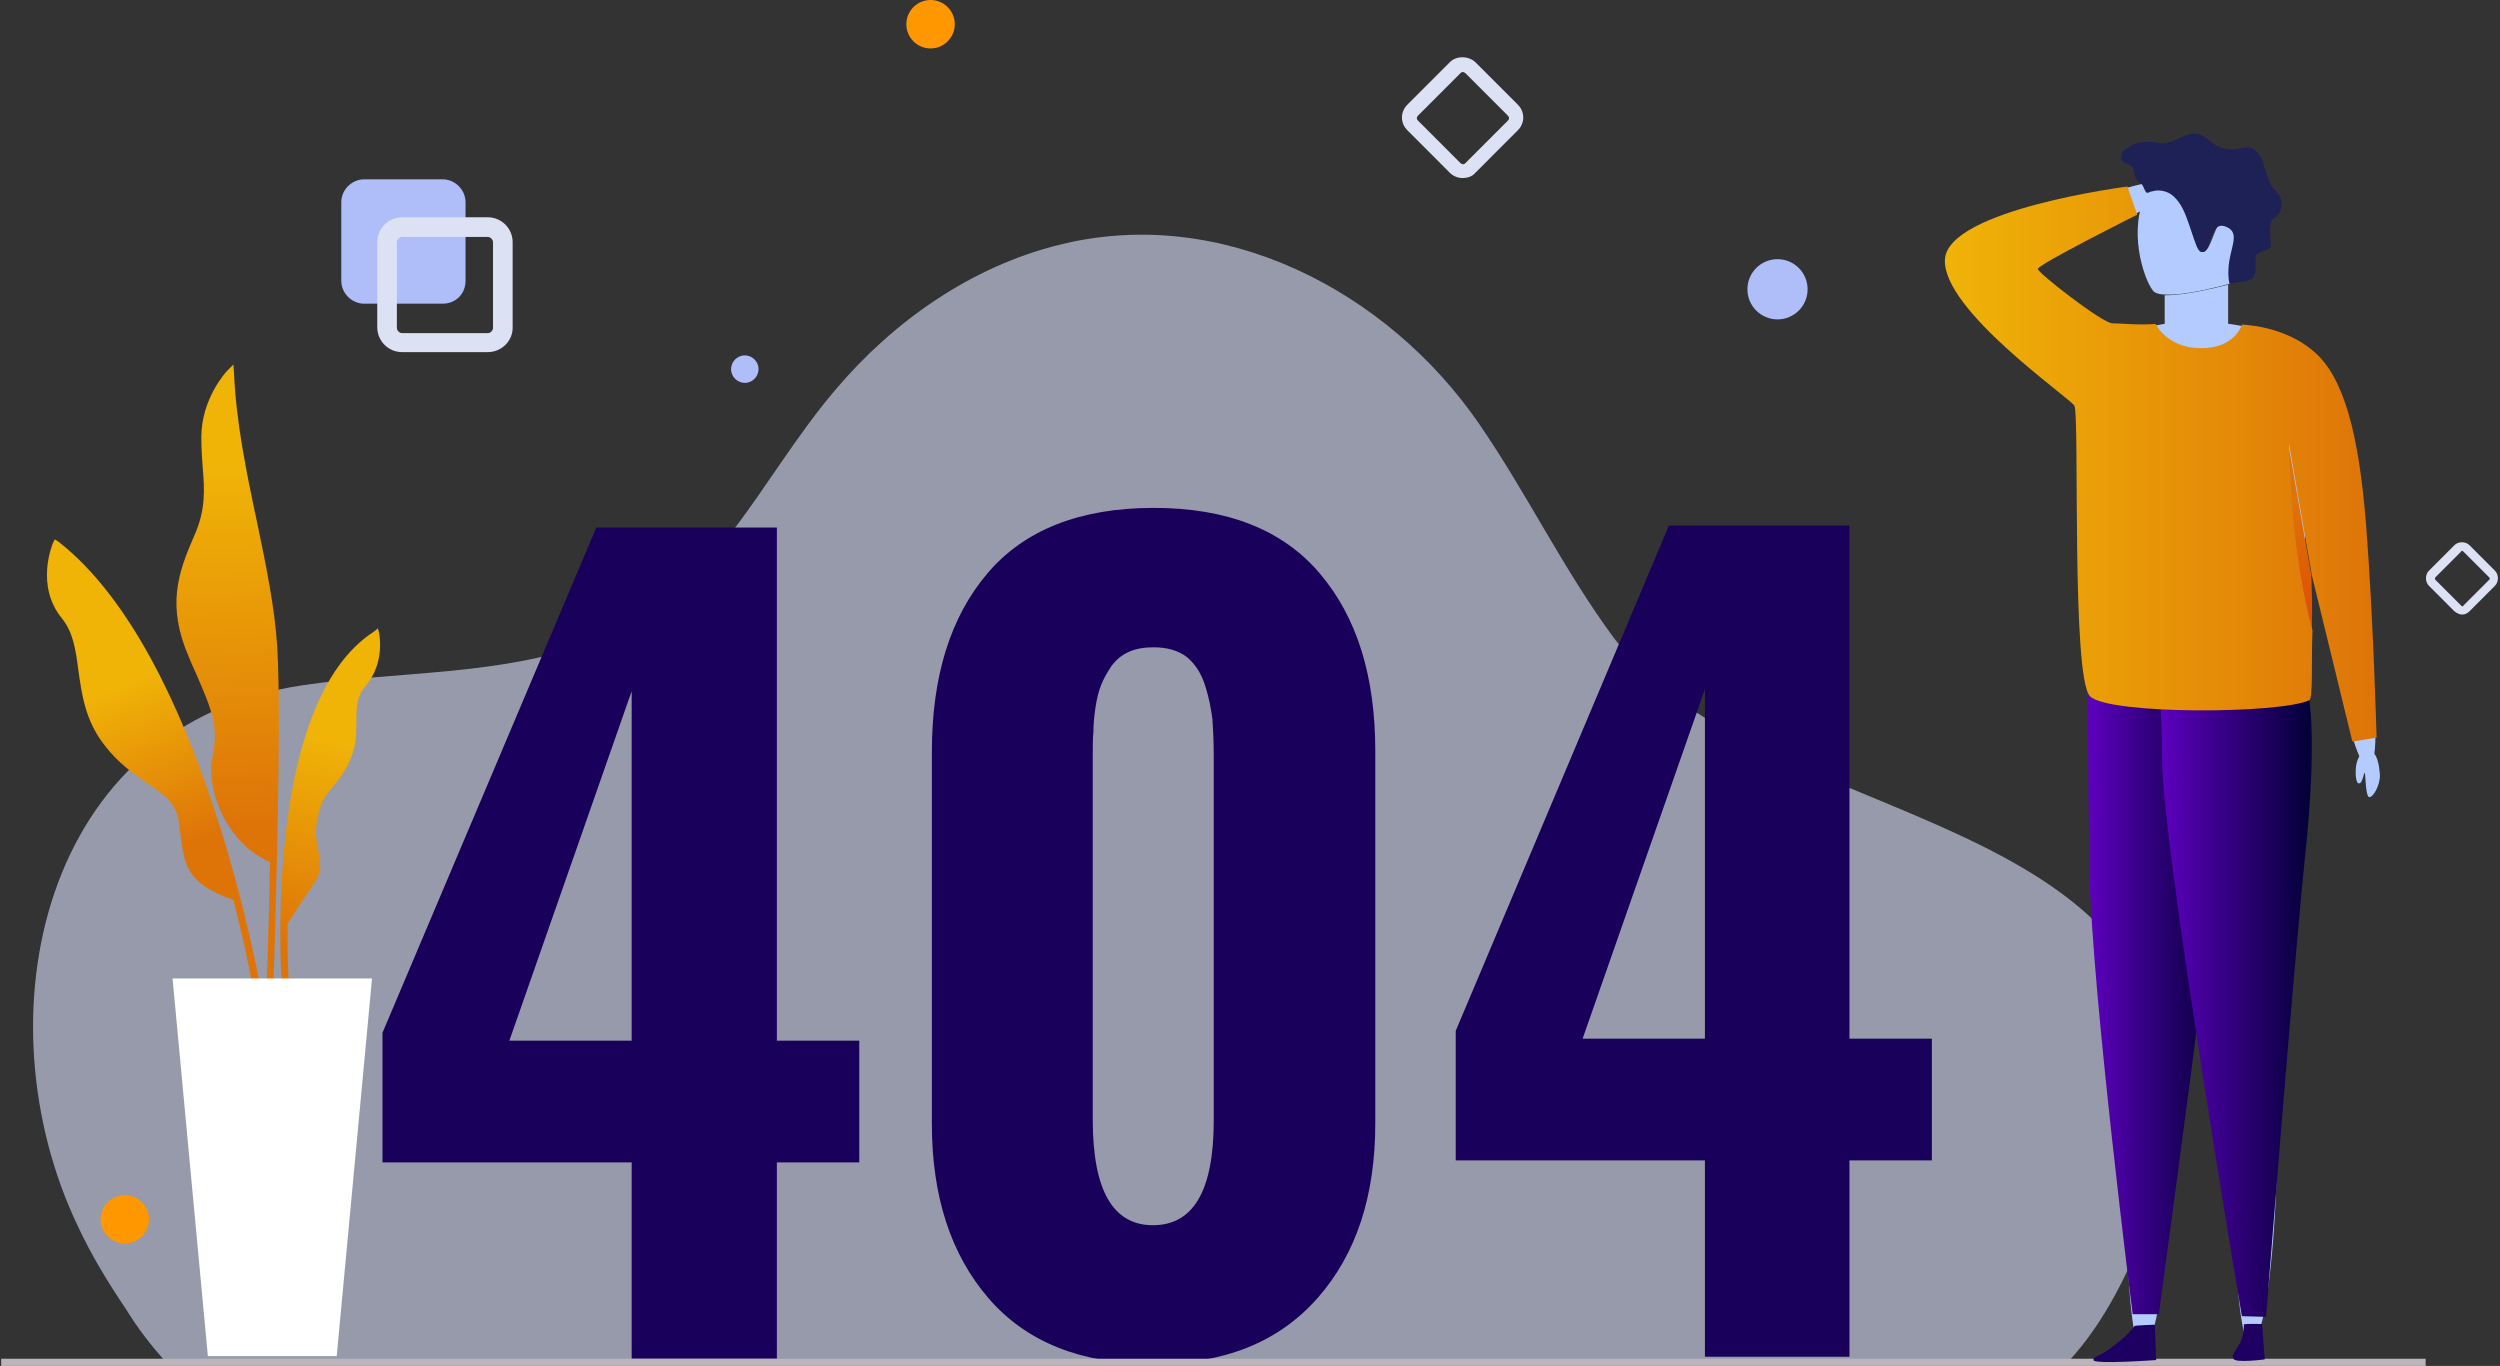 <svg width="496" height="271" viewBox="0 0 496 271" fill="none" xmlns="http://www.w3.org/2000/svg">
<rect x="0" y="0" width="496" height="271" fill="#333333" stroke="none"/>
<path d="M419.743 256.716C417.148 261.521 414.034 266.196 410.271 270.221H32.937C30.082 267.104 27.357 263.598 24.892 259.573C21.388 254.379 18.144 249.055 15.419 243.212C-4.174 202.179 7.894 143.616 60.056 135.954C79.26 133.098 99.372 134.137 117.798 127.254C142.192 118.035 150.108 95.701 165.808 77.262C177.357 63.627 192.798 52.85 210.185 48.565C242.365 40.514 275.323 57.654 293.489 84.144C302.962 97.908 310.228 113.101 320.219 126.605C347.858 163.613 427.658 159.198 430.124 215.294C430.902 229.707 426.62 243.991 419.743 256.716Z" fill="#D9DFFB" fill-opacity="0.6"/>
<path d="M125.324 269.572V230.616H75.886V204.905L118.317 104.66H154.13V206.464H170.479V230.616H154.13V269.572H125.324ZM101.059 206.464H125.324V137.123L101.059 206.464Z" fill="#18005B"/>
<path d="M228.74 270.61C214.597 270.61 203.697 266.325 196.171 257.625C188.645 248.925 184.882 237.368 184.882 222.955V149.199C184.882 134.266 188.516 122.45 195.912 113.75C203.178 105.18 214.208 100.765 228.87 100.765C243.403 100.765 254.432 105.05 261.828 113.75C269.225 122.45 272.858 134.136 272.858 149.069V222.825C272.858 237.239 269.095 248.795 261.439 257.495C253.654 266.325 242.884 270.61 228.74 270.61ZM228.74 243.082C236.785 243.082 240.808 236.2 240.808 222.306V149.978C240.808 147.122 240.678 144.654 240.548 142.707C240.289 140.759 239.9 138.551 239.121 136.084C238.342 133.617 237.175 131.799 235.488 130.371C233.801 129.072 231.595 128.423 228.87 128.423C227.054 128.423 225.367 128.683 223.939 129.332C222.512 129.981 221.474 130.89 220.566 132.059C219.787 133.228 219.009 134.526 218.49 135.825C217.971 137.123 217.581 138.681 217.322 140.499C217.062 142.317 216.932 143.875 216.932 145.174C216.803 146.472 216.803 148.031 216.803 149.849V222.176C216.803 236.2 220.825 243.082 228.74 243.082Z" fill="#18005B"/>
<path d="M338.255 269.182V230.226H288.818V204.516L331.119 104.271H366.932V206.074H383.281V230.226H366.932V269.182H338.255ZM313.991 206.074H338.255V136.733L313.991 206.074Z" fill="#18005B"/>
<path d="M481.248 269.572H0.238V271H481.248V269.572Z" fill="#BBB5BC"/>
<path d="M87.824 60.251H72.253C69.788 60.251 67.712 58.173 67.712 55.706V40.124C67.712 37.657 69.788 35.579 72.253 35.579H87.824C90.289 35.579 92.365 37.657 92.365 40.124V55.706C92.365 58.303 90.419 60.251 87.824 60.251Z" fill="#AFBEF9"/>
<path d="M96.777 69.86H79.779C77.054 69.86 74.848 67.653 74.848 64.926V48.045C74.848 45.318 77.054 43.111 79.779 43.111H96.777C99.502 43.111 101.708 45.318 101.708 48.045V65.055C101.708 67.653 99.502 69.86 96.777 69.86ZM79.779 47.006C79.26 47.006 78.741 47.526 78.741 48.045V65.055C78.741 65.575 79.26 66.094 79.779 66.094H96.777C97.296 66.094 97.815 65.575 97.815 65.055V48.045C97.815 47.526 97.296 47.006 96.777 47.006H79.779Z" fill="#DCE1F4"/>
<path d="M290.116 35.32C289.207 35.32 288.299 34.93 287.65 34.281L279.216 25.84C277.789 24.412 277.789 22.205 279.216 20.776L287.65 12.336C288.948 11.037 291.283 11.037 292.711 12.336L301.145 20.776C302.572 22.205 302.572 24.412 301.145 25.84L292.711 34.281C292.062 35.06 291.154 35.32 290.116 35.32ZM289.726 32.333C289.856 32.463 290.116 32.593 290.245 32.593C290.375 32.593 290.505 32.593 290.764 32.333L299.199 23.893C299.458 23.633 299.458 23.244 299.199 22.984L290.764 14.543C290.635 14.414 290.375 14.284 290.245 14.284C290.116 14.284 289.986 14.284 289.726 14.543L281.292 22.984C281.033 23.244 281.033 23.633 281.292 23.893L289.726 32.333Z" fill="#DCE1F4"/>
<path d="M488.514 121.931C487.995 121.931 487.476 121.671 486.957 121.281L481.897 116.217C481.118 115.438 481.118 114.01 481.897 113.231L486.957 108.166C487.736 107.387 489.163 107.387 489.942 108.166L495.002 113.231C495.781 114.01 495.781 115.438 495.002 116.217L489.942 121.281C489.552 121.671 489.033 121.931 488.514 121.931ZM488.255 120.113C488.514 120.372 488.644 120.372 488.774 120.113L493.834 115.048C493.964 114.919 493.964 114.789 493.964 114.789C493.964 114.789 493.964 114.659 493.834 114.529L488.774 109.465C488.514 109.205 488.385 109.205 488.255 109.465L483.194 114.529C483.065 114.659 483.065 114.919 483.194 115.048L488.255 120.113Z" fill="#DCE1F4"/>
<path d="M184.623 9.609C187.274 9.609 189.424 7.458 189.424 4.804C189.424 2.151 187.274 0 184.623 0C181.971 0 179.822 2.151 179.822 4.804C179.822 7.458 181.971 9.609 184.623 9.609Z" fill="#FF9800"/>
<path d="M29.563 241.913C29.563 244.51 27.357 246.718 24.762 246.718C22.167 246.718 19.961 244.51 19.961 241.913C19.961 239.316 22.167 237.109 24.762 237.109C27.357 237.109 29.563 239.187 29.563 241.913Z" fill="#FF9800"/>
<path d="M352.659 63.367C355.955 63.367 358.627 60.693 358.627 57.394C358.627 54.095 355.955 51.421 352.659 51.421C349.362 51.421 346.69 54.095 346.69 57.394C346.69 60.693 349.362 63.367 352.659 63.367Z" fill="#AFBEF9"/>
<path d="M150.497 73.236C150.497 74.665 149.329 75.963 147.772 75.963C146.345 75.963 145.047 74.794 145.047 73.236C145.047 71.808 146.215 70.509 147.772 70.509C149.329 70.509 150.497 71.808 150.497 73.236Z" fill="#AFBEF9"/>
<path d="M50.973 103.491C48.897 93.753 46.821 83.624 46.431 74.015L46.302 72.327L45.134 73.496C44.874 73.755 39.944 79.079 39.944 86.741C39.944 88.818 40.073 90.766 40.203 92.584C40.593 97.129 40.852 101.154 38.516 106.348C35.272 113.75 33.066 120.242 37.478 130.371C37.868 131.41 38.387 132.448 38.776 133.357C42.02 140.889 43.447 144.005 42.15 150.108C40.722 157.12 45.394 167.638 53.568 171.014C53.309 184.779 52.919 196.205 52.79 196.465H54.217C54.217 195.946 56.034 144.135 54.995 128.163C54.477 120.372 52.79 112.192 50.973 103.491Z" fill="url(#paint0_linear)"/>
<path d="M11.657 107.517L10.878 106.998L10.489 107.777C10.359 108.166 6.985 116.217 12.305 122.71C14.511 125.436 15.03 128.942 15.549 132.968C16.198 137.513 16.847 142.707 20.48 147.511C23.465 151.537 26.708 153.614 29.304 155.432C32.547 157.64 35.013 159.328 35.532 163.353C35.662 164.132 35.662 164.781 35.791 165.431C36.57 171.793 37.089 175.299 46.302 178.546C49.027 189.064 50.194 196.335 50.324 196.465L51.752 196.206C51.492 195.556 40.333 129.981 11.657 107.517Z" fill="url(#paint1_linear)"/>
<path d="M75.238 125.696L74.978 124.657L74.2 125.306C52.141 139.46 55.774 193.349 55.904 195.686L57.331 195.556C57.331 195.426 56.942 190.362 57.072 183.22C57.72 182.181 60.445 178.026 62.521 174.91C63.949 172.702 63.559 170.884 63.17 168.807C62.781 166.989 62.392 165.041 63.04 162.184C63.689 158.808 64.857 157.51 66.155 155.951C67.193 154.653 68.361 153.354 69.528 150.628C70.696 147.901 70.696 145.433 70.696 143.096C70.696 140.499 70.696 138.162 72.642 135.954C76.405 131.409 75.238 125.956 75.238 125.696Z" fill="url(#paint2_linear)"/>
<path d="M66.803 269.052H41.241L34.234 194.128H73.81L66.803 269.052Z" fill="white"/>
<path d="M422.079 189.193C434.276 183.48 431.421 251.392 427.009 264.507C422.598 277.622 421.689 247.756 421.56 225.941C421.43 203.997 417.278 191.401 422.079 189.193Z" fill="#B3CBFE"/>
<path d="M428.956 135.305C433.497 134.656 437.779 137.902 438.039 142.577C438.298 146.213 438.169 151.147 436.871 157.51C433.497 173.092 433.887 192.05 427.788 194.517C432.849 192.44 415.202 191.661 415.591 172.443C415.85 158.419 414.034 140.889 418.186 138.292C420.392 136.993 424.933 135.954 428.956 135.305Z" fill="#B3CBFE"/>
<path d="M442.71 188.155C454.907 182.311 452.701 250.224 448.419 263.469C444.267 276.584 443.099 246.848 442.58 224.903C442.191 202.958 437.909 190.362 442.71 188.155Z" fill="#B3CBFE"/>
<path d="M447.641 134.656C452.182 134.007 456.464 137.253 456.724 141.928C456.983 145.563 456.854 150.498 455.556 156.86C452.182 172.443 452.572 191.401 446.473 193.868C440.374 196.335 434.016 187.246 434.276 171.793C434.535 157.769 432.719 140.24 436.871 137.642C439.077 136.214 443.748 135.175 447.641 134.656Z" fill="#B3CBFE"/>
<path d="M454.777 70.12C453.091 71.159 452.312 73.106 452.572 75.054C453.48 83.754 457.113 113.101 463.601 112.971C471.257 112.711 466.585 86.871 464.25 79.599C462.174 73.496 458.8 67.653 454.777 70.12Z" fill="#B3CBFE"/>
<path d="M425.063 78.171C425.712 76.353 424.933 74.275 423.506 72.977C417.018 67.003 395.219 47.136 390.418 51.551C384.838 56.745 405.21 73.106 411.828 77.132C417.278 80.508 423.636 82.715 425.063 78.171Z" fill="#B3CBFE"/>
<path d="M465.677 109.205C467.104 109.984 468.013 111.413 468.272 113.101C469.44 121.151 473.203 150.368 470.089 152.186C466.585 154.393 459.189 112.451 460.746 110.893C462.044 109.854 463.342 108.036 465.677 109.205Z" fill="#B3CBFE"/>
<path d="M390.937 50.123C391.326 48.565 392.624 47.266 394.181 46.747C401.837 43.89 429.345 33.502 431.81 36.099C434.665 39.085 395.608 55.706 393.792 54.538C392.364 53.499 390.288 52.72 390.937 50.123Z" fill="#B3CBFE"/>
<path d="M456.464 136.734C456.464 136.734 458.93 72.977 456.464 69.471C453.999 65.965 436.871 61.16 424.025 65.575C411.179 69.99 414.293 79.729 414.423 87.78C414.553 95.83 415.202 134.137 416.369 137.643C417.537 141.278 453.48 142.577 456.464 136.734Z" fill="#B3CBFE"/>
<path d="M442.061 56.485V70.769H429.475V58.563C433.238 58.693 439.985 57.005 442.061 56.485Z" fill="#B3CBFE"/>
<path d="M442.84 43.5C446.214 45.058 442.84 55.187 442.451 56.355C442.321 56.355 442.321 56.355 442.191 56.355C440.115 56.875 433.368 58.693 429.605 58.433C428.437 58.433 427.528 58.173 427.139 57.654C425.193 55.187 422.079 45.188 425.971 38.306C434.406 34.67 434.795 49.733 436.871 49.993C439.077 50.382 439.207 41.942 442.84 43.5Z" fill="#B3CBFE"/>
<path d="M442.321 56.355C441.153 50.382 445.175 46.617 441.802 45.058C438.169 43.37 438.947 50.382 436.741 49.993C436.222 49.863 435.833 48.954 435.703 48.564C435.054 46.876 434.535 45.058 433.887 43.37C433.238 41.552 432.329 39.734 430.772 38.566C429.994 38.046 429.086 37.787 428.177 37.787C427.658 37.787 427.139 37.917 426.62 38.046C426.361 38.176 425.971 38.436 425.712 38.046C425.452 37.657 425.323 37.138 425.063 36.748C424.933 36.488 424.674 36.358 424.414 36.228C423.895 35.839 423.636 35.32 423.506 34.67C423.376 34.151 423.376 33.502 422.987 33.112C422.727 32.722 422.208 32.593 421.819 32.463C421.43 32.333 421.041 32.073 420.911 31.554C420.911 31.424 420.911 31.294 420.911 31.164C420.911 30.645 421.041 29.996 421.43 29.736C421.819 29.476 422.208 29.346 422.598 29.087C422.987 28.697 423.376 28.567 423.895 28.437C425.063 28.048 426.231 28.048 427.399 28.178C427.918 28.308 428.307 28.437 428.826 28.437C431.421 28.567 433.757 25.97 436.222 26.619C437.52 27.009 438.428 28.048 439.466 28.697C440.634 29.476 442.191 29.736 443.618 29.606C444.527 29.476 445.565 29.087 446.473 29.346C447.641 29.606 448.419 30.775 448.809 31.814C449.198 32.722 449.328 33.632 449.717 34.541C450.106 35.449 450.236 36.358 450.885 37.138C451.404 37.787 451.923 38.306 452.312 38.955C453.091 40.254 452.701 42.202 451.404 43.111C451.274 43.24 451.015 43.37 450.885 43.5C450.625 43.76 450.496 44.15 450.496 44.539C450.236 45.967 450.496 47.266 450.496 48.694C450.496 48.954 450.495 49.214 450.236 49.343C450.106 49.473 449.976 49.473 449.717 49.603C449.068 49.733 448.419 49.993 447.9 50.382C447.771 50.382 447.641 50.512 447.641 50.642C447.511 50.772 447.511 50.902 447.511 51.161C447.511 51.681 447.511 52.33 447.511 52.849C447.511 53.499 447.511 54.278 447.122 54.927C446.733 55.447 446.084 55.576 445.435 55.836C444.527 55.836 443.359 56.096 442.321 56.355Z" fill="#1D2155"/>
<path d="M414.293 135.955C414.293 135.955 414.163 148.94 414.553 173.092C415.072 197.244 423.117 260.742 423.117 260.742H428.307C428.307 260.742 435.833 205.295 436.611 197.634C437.26 189.973 441.283 149.978 439.596 139.071C437.909 128.163 420.522 125.826 418.835 129.462C417.278 133.098 414.293 135.955 414.293 135.955Z" fill="url(#paint3_linear)"/>
<path d="M458.151 138.811C458.151 138.811 459.708 147.122 457.373 169.456C455.037 191.791 449.587 261.261 449.587 261.261L444.786 261.131C444.786 261.131 428.956 167.898 428.956 150.498C428.956 133.098 425.971 126.086 434.016 123.229C442.321 120.502 458.151 138.811 458.151 138.811Z" fill="url(#paint4_linear)"/>
<path d="M453.999 88.039C453.999 88.039 454.129 108.686 458.67 125.047C458.8 120.762 458.67 116.607 458.54 114.01L453.999 88.039Z" fill="url(#paint5_linear)"/>
<path d="M458.67 114.139L466.715 147.122L471.516 146.342C471.516 146.342 470.867 122.45 469.44 104.271C468.013 86.091 465.028 74.794 459.059 69.73C453.091 64.536 444.786 64.406 444.786 64.406C444.786 64.406 443.489 69.081 436.741 69.081C430.772 69.081 428.307 65.445 427.658 64.276C424.025 64.536 420.911 64.147 419.094 64.147C417.148 64.147 404.302 54.148 404.302 53.369C404.302 52.46 424.025 42.591 424.025 42.591L422.079 37.008C422.079 37.008 386.525 41.552 385.876 51.421C385.228 61.42 410.53 78.82 411.568 80.508C412.606 82.326 410.92 134.526 414.682 138.162C418.445 141.798 452.053 141.668 458.151 138.941C458.93 138.551 458.54 131.539 458.8 125.047C454.258 108.686 454.129 88.039 454.129 88.039L458.67 114.139Z" fill="url(#paint6_linear)"/>
<path d="M469.7 149.07C471.776 148.68 472.035 152.316 472.165 153.614C472.295 155.692 470.867 158.159 470.089 158.159C469.31 158.159 469.31 153.485 469.181 153.355C468.921 153.225 468.791 155.432 468.013 155.432C467.234 155.432 467.234 152.316 467.623 151.147C468.013 149.979 468.402 149.329 469.7 149.07Z" fill="#B3CBFE"/>
<path d="M423.506 263.079C423.506 263.079 422.208 264.897 419.224 267.104C416.24 269.442 415.461 268.922 415.331 269.831C415.331 270.74 427.788 269.831 427.788 269.831L427.528 262.819C427.528 262.819 423.506 262.949 423.506 263.079Z" fill="#1E0063"/>
<path d="M445.175 262.819C445.175 262.819 445.305 265.027 444.267 266.715C442.84 269.182 442.84 268.663 443.099 269.572C443.489 270.481 449.328 269.701 449.328 269.701L448.809 262.689C448.809 262.689 445.046 262.56 445.175 262.819Z" fill="#1E0063"/>
<defs>
<linearGradient id="paint0_linear" x1="43.548" y1="92.439" x2="46.797" y2="163.208" gradientUnits="userSpaceOnUse">
<stop stop-color="#F0B407"/>
<stop offset="1" stop-color="#DE7408"/>
</linearGradient>
<linearGradient id="paint1_linear" x1="23.863" y1="135.569" x2="36.855" y2="167.376" gradientUnits="userSpaceOnUse">
<stop stop-color="#F0B407"/>
<stop offset="1" stop-color="#DE7408"/>
</linearGradient>
<linearGradient id="paint2_linear" x1="65.736" y1="146.66" x2="56.315" y2="186.911" gradientUnits="userSpaceOnUse">
<stop stop-color="#F0B407"/>
<stop offset="1" stop-color="#DE7408"/>
</linearGradient>
<linearGradient id="paint3_linear" x1="414.264" y1="194.224" x2="440.04" y2="194.224" gradientUnits="userSpaceOnUse">
<stop stop-color="#5E00BF"/>
<stop offset="1" stop-color="#020037"/>
</linearGradient>
<linearGradient id="paint4_linear" x1="428.46" y1="192.116" x2="458.641" y2="192.116" gradientUnits="userSpaceOnUse">
<stop stop-color="#5E00BF"/>
<stop offset="1" stop-color="#020037"/>
</linearGradient>
<linearGradient id="paint5_linear" x1="458.592" y1="123.061" x2="455.484" y2="99.134" gradientUnits="userSpaceOnUse">
<stop stop-color="#DE4E00"/>
<stop offset="1" stop-color="#DE7408"/>
</linearGradient>
<linearGradient id="paint6_linear" x1="385.707" y1="92.064" x2="471.487" y2="92.064" gradientUnits="userSpaceOnUse">
<stop stop-color="#F0B407"/>
<stop offset="1" stop-color="#DE7408"/>
</linearGradient>
</defs>
</svg>
